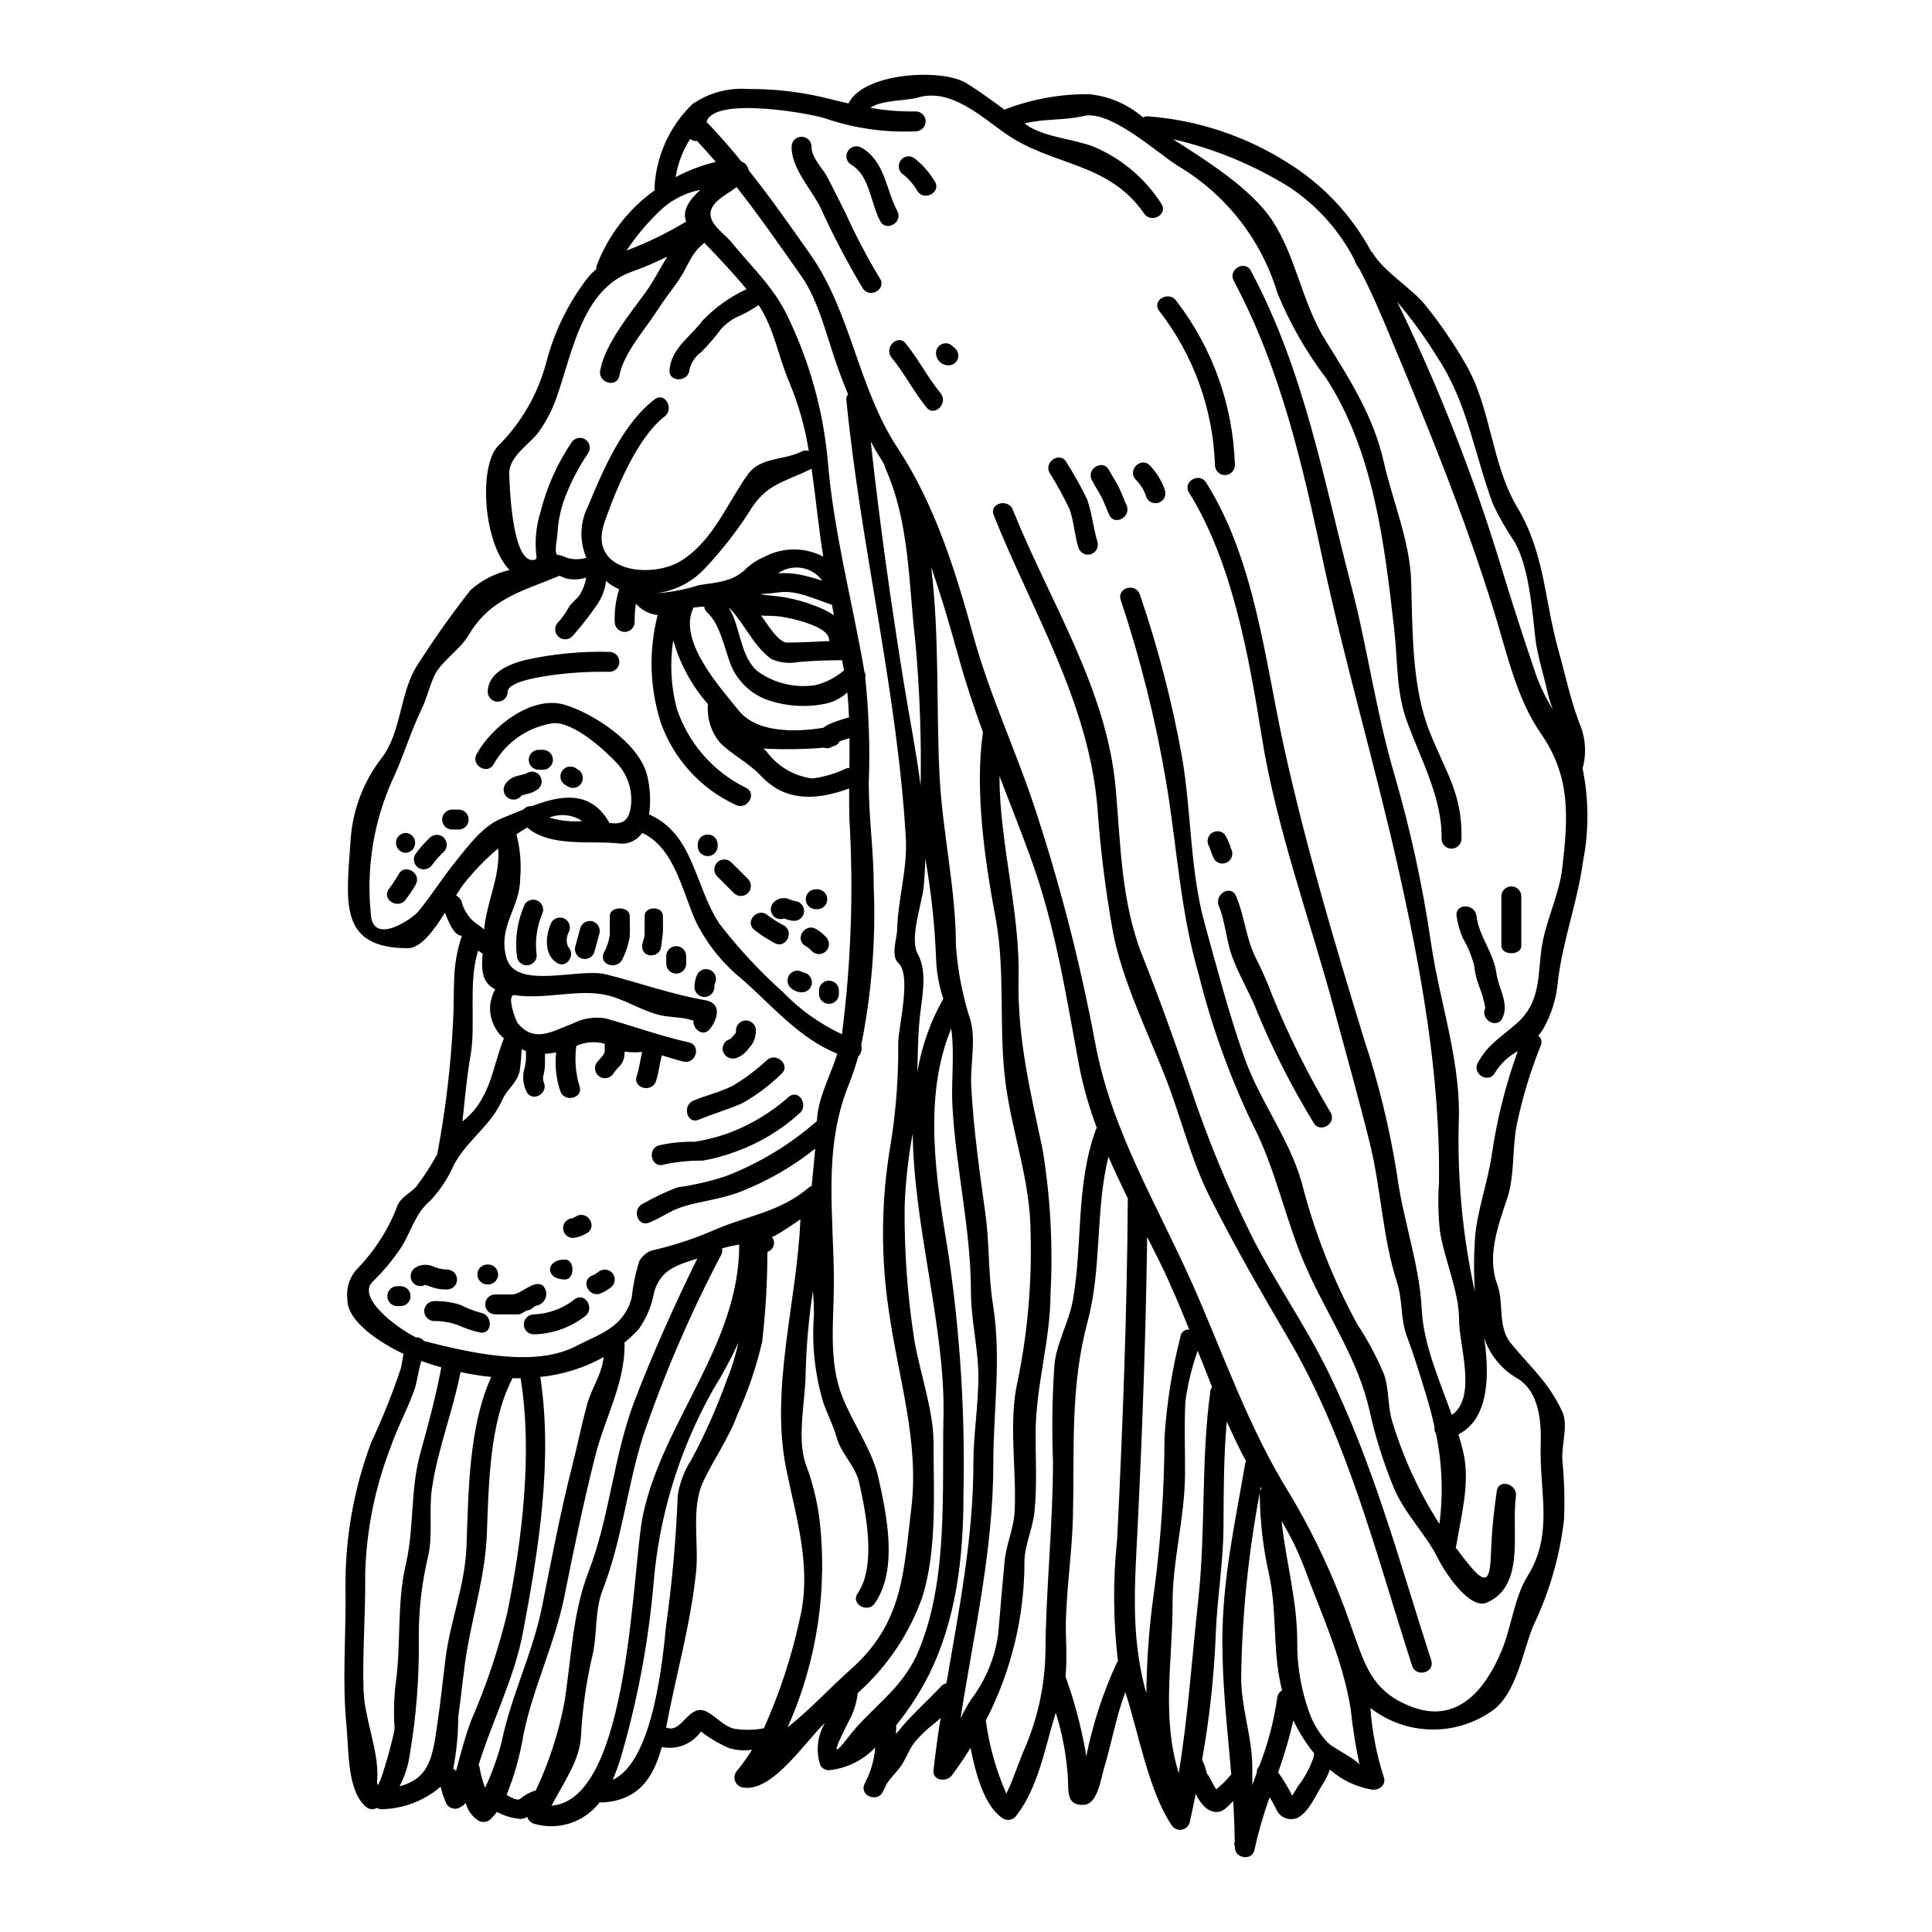 <?xml version="1.0" encoding="UTF-8"?>
<!-- Uploaded to: SVG Repo, www.svgrepo.com, Generator: SVG Repo Mixer Tools -->
<svg fill="#000000" width="800px" height="800px" version="1.1" viewBox="144 144 512 512" xmlns="http://www.w3.org/2000/svg">
 <g>
  <path d="m329.75 602.86c-2.32 3.332-6.406 4.953-10.375 4.121-2.215 8.234-6.231 14.258-15.973 14.703v0.004c-0.164-0.012-0.32-0.039-0.477-0.078-1.98 2.602-4.703 4.543-7.812 5.559-3.106 1.02-6.449 1.066-9.586 0.141-0.863-0.258-1.539-0.934-1.793-1.797-0.543 0.289-1.137 0.469-1.746 0.527-2.207-0.172-4.356-0.812-6.297-1.871-0.508 0.688-1.07 1.332-1.688 1.926-0.859 0.832-2.164 0.992-3.195 0.395-1.68-1.074-2.887-2.746-3.379-4.676-0.582 0.648-1.32 1.141-2.141 1.43-1.156 0.309-2.375-0.191-2.984-1.219-0.66-1.457-1.172-2.981-1.531-4.539-4.312 3.715-9.777 5.82-15.469 5.965-0.492 0.051-0.988-0.07-1.402-0.344-0.801 0.469-1.793 0.461-2.586-0.027-5.383-3.988-4.856-15.285-5.492-21.648-1.18-12.062-0.105-24.008-0.266-36.141l0.004 0.004c-0.18-13.328 2.129-26.57 6.812-39.047 3.004-6.398 5.633-12.973 7.871-19.68 0.344-1.613 0.477-2.754 0.684-3.777-5.543-2.586-15.02-8.418-14.863-14.438-0.406-3.137 0.688-6.277 2.957-8.48 4.512-4.723 8.023-10.309 10.324-16.422 1.004-2.363 3.617-3.297 5.094-5.172 2.035-2.68 3.859-5.516 5.465-8.473v-0.133c2.168-11.457 3.551-23.047 4.144-34.688 0.234-3.617 0.133-7.367 0.293-11.223 0.09-4.008 0.785-7.977 2.059-11.773-2.113 0-3.512-3.672-4.488-6.102-2.856 4.543-6.363 9.398-9.797 9.398-18.82 0-16.234-12.754-15.18-29.039 0.578-7.723 3.394-15.109 8.109-21.254 5.356-6.731 4.828-17.344 9.5-24.633 4.25-6.691 9.215-13.727 14.168-20.012l0.004 0.004c2.934-2.609 6.488-4.426 10.32-5.277-7-7.262-8.188-27.273-3.148-32.789v-0.004c6.266-6.184 10.734-13.945 12.934-22.465 1.961-7.469 5.301-14.508 9.84-20.754 0.934-1.387 2.055-2.637 3.328-3.723-0.008-0.32 0.039-0.641 0.133-0.949 3.051-8.031 8.406-14.98 15.391-19.98-0.043-0.141-0.066-0.281-0.078-0.426 0.348-8.453 3.93-16.449 10.004-22.332 0.277-0.266 0.602-0.48 0.953-0.637 4.09-2.586 8.898-3.789 13.727-3.43 7.352-0.059 14.68 0.828 21.809 2.641 1.688 0.422 3.324 0.816 4.938 1.18 3.938-8.234 24.738-9.293 31.074-5.438 3.562 2.137 6.887 4.644 10.234 7.086h-0.004c7.152-2.777 14.766-4.168 22.438-4.094 5.289 0.523 10.289 2.676 14.305 6.152 0.375-0.195 0.793-0.297 1.219-0.289 13.227 0.984 26.004 5.231 37.195 12.355 9.242 5.734 16.824 13.789 21.988 23.363 0.203 0.164 0.371 0.359 0.504 0.582 2.93 4.856 10.055 9.109 13.777 13.57 3.938 4.875 7.488 10.047 10.629 15.469 7.023 11.855 6.863 26.531 13.863 38.281 7.285 12.203 7.129 24.234 10.824 37.566 1.848 6.578 3.148 12.91 5.512 19.324h-0.004c1.684 3.703 2.074 7.859 1.109 11.809-0.039 0.129-0.094 0.254-0.16 0.371 1.691 8.145 1.746 16.543 0.16 24.711-1.48 10.801-5.332 20.859-6.656 31.629-0.352 4.562-1.715 8.988-3.984 12.961-0.363 0.594-0.777 1.148-1.242 1.664 0.816 0.59 1.094 1.68 0.66 2.586-2.789 6.938-4.945 14.113-6.441 21.438-1.105 5.996-0.5 13.203-2.402 18.934-2.363 7.152-5.512 15.391-2.691 22.887 1.848 4.965 0.023 11.324 3.641 15.68 5.332 6.523 9.84 10.113 13.57 18.031 1.715 3.566-0.234 8.871 0.051 12.91h0.004c0.504 5.246 0.656 10.52 0.445 15.789-1.145 9.758-3.898 19.258-8.152 28.117-2.797 6.691-4.465 18.266-11.117 22.676-4.742 3.285-10.406 4.969-16.172 4.805-5.766-0.16-11.328-2.16-15.879-5.703 0.449 6.246 1.645 12.418 3.566 18.379 0.711 2.109-1.402 3.543-3.246 3.246-4.109-0.703-7.941-2.543-11.059-5.312-0.477 1.383-1.125 2.707-1.922 3.934-1.902 2.879-3.461 7.18-6.656 8.871v0.004c-1.059 0.453-2.254 0.465-3.316 0.027-1.062-0.441-1.902-1.289-2.332-2.356-0.52-1.082-1.102-2.133-1.746-3.148-1.641 4.582-2.988 9.262-4.035 14.016-0.605 2.957-5.172 2.219-5.172-0.711 0.004-0.23-0.008-0.457-0.031-0.688-0.07 0.004-0.141-0.004-0.211-0.027 0.055-0.266 0.133-0.555 0.211-0.82-0.055-3.644-0.184-7.234-0.426-10.773-1.477 1.453-2.715 3.328-5.144 2.856-2.328-0.477-3.75-2.754-4.777-4.723-0.504 2.562-1.031 5.117-1.613 7.633-0.301 1.004-1.164 1.73-2.203 1.863-1.039 0.129-2.055-0.363-2.598-1.258-6.074-9.082-8.715-24.402-12.148-34.93l0.004 0.004c-0.035-0.098-0.062-0.195-0.082-0.293-2.508 6.574-3.668 13.777-5.727 20.41-0.738 2.43-1.613 9.32-5.309 9.477-4.41 0.211-4.066-3.297-4.168-6.547-0.32-6.078-1.41-12.094-3.246-17.898-2.824 9.16-4.594 19.68-10.324 27.141v-0.004c-0.742 1.238-2.332 1.66-3.59 0.953-4.938-3.148-7.285-11.672-8.66-18.77-1.531 2.457-3.148 4.883-4.914 7.258-1.348 1.875-5.227 1.574-4.91-1.32 0.523-4.648 1.16-9.289 1.902-13.914h0.004c-0.426 0.449-0.875 0.871-1.348 1.27-2.086 1.539-3.977 3.328-5.625 5.332-1.574 2.008-2.297 4.621-3.883 6.652-1.082 1.426-2.484 2.754-3.484 4.328h0.004c-0.332 0.781-0.711 1.539-1.137 2.273-1.426 2.562-5.902 0.82-4.805-2.031 0.078-0.211 0.184-0.395 0.266-0.609 0.055-0.105 0.082-0.207 0.133-0.289h-0.004c0.145-0.355 0.312-0.699 0.5-1.031 1.129-2.531 1.816-5.234 2.035-7.996-3.234 3.414-7.594 5.551-12.277 6.016-0.93-0.008-1.789-0.496-2.269-1.293-1.242-3.738-0.797-7.832 1.215-11.219-4.883 4.488-13.703 18.137-21.383 17.133-1.055-0.031-1.988-0.68-2.394-1.652-0.402-0.973-0.203-2.09 0.516-2.863 1.441-1.75 2.758-3.606 3.938-5.543-2.031 0.32-4.109 0.18-6.074-0.422-2.664-1.145-5.168-2.625-7.457-4.402zm-10.348-179.18c-0.66 2.269-0.789 4.598-1.574 6.863-1.109 3.195-6.203 1.824-5.094-1.398 0.734-2.086 0.898-4.223 1.453-6.336h-0.211l-0.004 0.004c-1.477 0.109-2.965 0.07-4.434-0.105 0 0.184-0.027 0.371-0.027 0.527h-0.004c-0.02 1.168-0.434 2.293-1.18 3.195-0.688 0.621-1.289 1.332-1.793 2.113-0.773 1.176-2.332 1.543-3.543 0.828-1.215-0.711-1.652-2.25-1-3.496 0.609-1.055 2.246-2.242 2.269-3.297 0-0.633 0.027-1.324 0-1.969-2.496-0.695-5.152-0.5-7.519 0.555-0.504 3.559-0.223 7.184 0.816 10.625 1.18 3.191-3.91 4.566-5.07 1.398h0.004c-1.105-3.312-1.484-6.824-1.113-10.297-0.969 0.211-1.961 0.328-2.953 0.344v1.969-0.004c0.035 1.109-0.062 2.219-0.293 3.305-0.262 0.703-0.289 1.473-0.078 2.191 1.504 3.062-3.062 5.621-4.543 2.559-0.961-1.984-1.121-4.262-0.449-6.359 0.332-1.445 0.43-2.934 0.293-4.41-0.395-0.105-0.762-0.266-1.133-0.395-0.059 1.945-0.23 3.887-0.504 5.812-0.949 3.484-3.297 4.594-4.644 7.656-2.934 6.602-8.766 10.191-12.383 16.422-0.078 0.129-0.156 0.266-0.234 0.371l-0.004-0.004c-1.527 3.574-3.656 6.859-6.297 9.715-4.223 3.512-5.117 8.316-7.945 12.672v-0.004c-2.156 3.227-4.652 6.207-7.445 8.902-4.25 4.25 5.969 11.957 11.414 14.785v-0.004c0.828-0.055 1.629 0.301 2.144 0.949 0.074 0.035 0.152 0.062 0.234 0.082 11.75 2.957 29.094 7.129 40.207 1.238 6.102-3.195 12.332-4.723 14.625-12.645 0.352-3.34 1.031-6.637 2.035-9.84 0.723-1.293 1.883-2.285 3.269-2.797 5.848-1.324 11.551-3.207 17.031-5.625 8.633-3.695 17.055-4.621 24.555-11.02v-0.004c0.242-0.195 0.52-0.348 0.816-0.449 0.316-3.301 0.684-6.602 0.949-9.902-5.996 4.781-12.68 8.629-19.824 11.414-5.117 2.008-10.168 2.402-15.23 3.961-3.352 1.004-5.836 3.035-9.027 4.25-3.191 1.215-4.57-3.91-1.402-5.117h-0.004c2.879-1.664 5.891-3.086 9.004-4.25 4.309-0.602 8.559-1.582 12.699-2.93 8.883-3.41 17.09-8.371 24.234-14.652 0.234-6.125 3.512-11.852 5.41-17.816-10.234-4.199-17.082-12.594-25.238-19.746l0.004-0.004c-5.094-4.102-9.242-9.254-12.172-15.102-3.617-7.84-5.676-19.719-14.312-23.68h0.004c-1.434 2.106-3.961 3.184-6.469 2.758-7.234-0.738-18.004 1.055-24.008-4.195-0.949 0.551-1.926 1.18-2.852 1.82v-0.004c1.016 3.883 1.344 7.91 0.977 11.906 0 7.418-5.996 12.566-3.617 20.859 2.484 8.637 19.191 2.535 26.32 4.328 9.055 2.269 17.16 5.254 26.348 6.863 4.516 0.789 3.324 5.019 1.215 7.656-1.742 2.191-4.566 0.027-4.328-2.266-0.371-0.082-0.871-0.211-1.574-0.395-1.738-0.449-4.516-0.504-6.496-0.871-4.988-0.926-9.688-4.172-14.562-5.387-7.606-1.902-16.633 1.18-24.711-0.078-2.406-0.371 0.234 6.758 0.738 7.391 4.434 5.441 9.316 2.113 14.492 0.184l0.004 0.004c2.695-1.422 5.785-1.922 8.793-1.426 7.285 2.008 14.562 4.699 22.098 6.359 3.324 0.738 1.926 5.836-1.402 5.098-1.852-0.387-3.805-1.098-5.754-1.656zm238.63-49.734c1.531-13.336 2.293-24.078-5.703-35.59-6.496-9.293-9.164-22.02-12.512-32.707-7.762-24.922-17.137-47.945-27.223-72.027-2.43-5.832-5.07-12.203-8.289-18.242-0.293-0.422-0.605-0.898-1.004-1.574v-0.004c-0.164-0.266-0.273-0.562-0.316-0.875-3.996-7.793-9.922-14.434-17.211-19.285-9.52-5.93-19.961-10.238-30.891-12.75 0.051 0.051 0.129 0.078 0.184 0.129 8.5 5.441 20.434 12.91 26.004 21.277 6.414 9.664 7.918 21.832 14.23 31.973 6.496 10.402 12.727 20.145 15.445 32.273 2.363 10.375 6.914 20.938 7.234 31.629 0.367 12.672 0.129 27.746 4.828 39.602 4.301 10.902 8.766 16.531 8.5 28.484l0.004 0.004c0 1.461-1.184 2.641-2.641 2.641-1.461 0-2.641-1.18-2.641-2.641 0.238-10.629-5.512-21.07-9.133-30.969-2.961-8.027-2.457-16.137-3.41-24.473-2.559-22.434-5.41-47.176-18.082-66.633-5.231-6.883-9.543-14.418-12.832-22.414-4.273-14.262-13.777-26.379-26.609-33.922-5.625-3.617-17.848-14.863-24.922-13.09-4.75 1.18-10.559 0.656-15.547 1.969l1.18 0.789c4.754 2.93 11.906 3.324 17.133 5.356v-0.004c7.363 3.098 13.617 8.352 17.93 15.074 1.969 2.797-2.641 5.441-4.543 2.641-9.504-13.754-24.262-12.488-36.668-21.148-6.523-4.539-14.652-12.223-23.391-9.555-2.613 0.789-9.637 0.609-12.488 2.695 3.996 0.711 8.055 1.027 12.117 0.949 1.418 0.055 2.539 1.223 2.539 2.641 0 1.418-1.121 2.582-2.539 2.637-8.215 0.383-16.43-0.793-24.207-3.469-3.379-1.16-29.645-6.019-31.336 1.082h0.004c0.152 0.09 0.293 0.195 0.418 0.316 3.191 3.348 6.098 6.691 8.871 10.086 1.008 0.375 1.73 1.262 1.898 2.32 5.68 7.086 10.773 14.414 16.293 22.23 10.875 15.418 12.672 35.457 23.18 51.371 9.875 14.957 15.352 32.633 20.074 49.816 4.516 16.395 11.934 31.789 17.055 47.945l-0.004 0.004c6.356 19.609 11.441 39.609 15.223 59.875 4.328 23.258 16.316 42.637 25.793 63.941 8.395 18.957 14.812 38.047 25.871 55.758 6.449 10.816 11.777 22.262 15.895 34.164 3.773 10.27 5.254 17.898 16.371 22.098 11.93 4.516 19.379-4.328 23.812-14.957 2.531-6.074 3.379-14.203 6.863-19.75 6.965-11.168 3.086-22.383 3.457-34.477 0.211-6.125-0.234-14.52-6.469-18.031-4.012-2.387-7.027-6.133-8.504-10.562 1.48 10.164 1.215 21.516-6.836 25.551 0.527 1.715 1.004 3.434 1.375 5.117 1.738 7.762-0.688 16.844-1.969 24.523v0.004c-0.031 0.121-0.074 0.234-0.133 0.344 1.215 1.637 2.457 3.273 3.773 4.856 5.652 6.863 5.359 1.238 5.703-5.902 0.211-4.699 0.766-9.27 1.426-13.914 0.449-3.352 5.547-1.902 5.07 1.426-1.266 9.188 2.613 23.496-7.606 28.113-4.723 2.141-11.414-8.34-13.039-11.668-3.461-6.891-9-11.934-11.906-19.195-2.594-6.379-4.66-12.961-6.18-19.68-3.062-13.992-11.117-25.191-16.895-38.332-5.574-12.621-7.844-25.77-14.363-38.281-5.996-12.59-10.711-25.75-14.07-39.285-4.965-16.977-5.731-33.852-8.66-51.188-2.773-16.309-6.789-32.379-12.012-48.074-1.082-3.246 4.012-4.621 5.07-1.43 4.84 14.133 8.59 28.617 11.219 43.324 2.43 14.363 2.086 29.809 5.938 43.801 3.301 11.93 6.441 24.008 10.559 35.641 4.094 11.508 11.934 21.488 15.207 33.184h0.004c3.332 13.047 8.273 25.633 14.703 37.461 2.75 4.168 5.109 8.578 7.051 13.176 1.453 4.144 0.926 8.34 2.188 12.512 2.898 9.602 7.109 18.75 12.516 27.195 1.031-7.906 0.734-15.926-0.871-23.734-0.371-0.602-0.52-1.309-0.422-2.008-0.633-2.754-1.348-5.547-2.269-8.531-1.555-5.094-3.113-10.27-4.988-15.23-1.852-4.828-1.082-9.5-2.695-14.52-3.852-11.984-4.195-24.633-7.18-36.801-2.934-11.855-6.231-23.496-9.398-35.27-6.414-23.945-15.312-47.918-19.242-72.422-3.383-21.121-7.816-46.387-19.285-64.785-1.82-2.879 2.754-5.547 4.543-2.641 13.016 20.801 15.551 47.148 20.723 70.57 5.703 25.766 13.309 51.453 21.043 76.691l-0.004-0.004c3.922 11.793 6.871 23.891 8.816 36.168 1.531 11.809 5.996 23.891 6.551 35.691 0.422 9.188 4.644 18.691 7.969 27.945 6.734-4.539 1.93-18.559 1.93-25 0-7.941-3.883-15.945-5.094-23.785v-0.004c-0.449-4.242-0.531-8.516-0.242-12.773 0.395-28.383-4.805-56.789-11.059-84.484-6.148-27.113-14.016-53.781-19.828-80.949-5.41-25.422-11.141-50.316-23.492-73.547-1.609-2.984 2.957-5.652 4.539-2.641 14.203 26.641 19.168 54.988 26.668 83.766 4.273 16.371 6.469 33.004 11.219 49.238h-0.004c4.367 14.91 7.676 30.109 9.902 45.488 2.269 15.152 7.363 29.52 7.363 44.91l0.004-0.004c-0.598 15.668 0.777 31.352 4.09 46.676 0.023 0.133 0.078 0.293 0.105 0.426h0.004c-0.293-4.531-0.293-9.07 0-13.602 0.422-7.391 3.406-15.152 4.488-22.652h-0.004c1.359-9.359 3.668-18.559 6.891-27.453-2.484 1.344-4.57 3.32-6.047 5.727-1.633 3.012-6.176 0.344-4.539-2.641 2.691-4.938 5.902-6.574 10.297-10.453 6.125-5.356 5.598-11.906 6.496-19.242 0.918-7.477 4.75-14.52 5.598-22.02zm-2.512-41.949c-0.598-1.512-1.082-3.066-1.449-4.648-0.953-4.566-2.668-9.586-3.195-14.23-0.848-7.363-1.637-18.848-5.547-25.586v0.004c-2.137-3.141-4.023-6.441-5.648-9.871-4.938-13.176-6.731-26.766-14.598-38.703-3.215-5.254-6.824-10.254-10.797-14.957 11.082 22.766 20.332 46.383 27.664 70.621 2.852 9.398 5.902 18.742 9.055 28.035 1.164 3.266 2.676 6.394 4.516 9.336zm-57.738 275.2c2.535 1.613 6.258 3.566 6.523 4.621-1.039-4.922-1.828-9.891-2.363-14.891-2.082-13.117-7.84-25.344-12.406-37.785-1.605-4.184-3.582-8.211-5.902-12.043 1.133 10.668 4.144 21.02 4.144 31.844-0.082 6.488 1.02 12.938 3.246 19.035 1.031 2.852 2.629 5.461 4.699 7.68 0.625 0.586 1.316 1.102 2.059 1.539zm-5.699 2.535c0.078-0.344 0.102-0.711 0.184-1.055-2.18-2.691-4.031-5.633-5.508-8.766-1.078 4.664-2.426 9.266-4.039 13.773 1.352 1.895 2.559 3.891 3.613 5.969 0.027 0.078 0.082 0.16 0.105 0.238 0.477-0.789 0.977-1.574 1.453-2.406v0.004c1.816-2.34 3.234-4.961 4.203-7.758zm-8.289-17.789c-0.133-0.477-0.27-0.953-0.371-1.43-2.164-9.555-0.98-19.43-3.09-29.168v-0.004c-1.605-7.051-2.438-14.258-2.484-21.492-0.004-0.141 0.004-0.281 0.027-0.418 0.07-0.363 0.215-0.703 0.422-1.004-0.078-0.105-0.129-0.238-0.207-0.344-0.078 0.449-0.16 0.898-0.211 1.348h-0.004c-3.055 16.168-4.715 32.566-4.961 49.02 0 8.344 2.957 15.742 2.957 24.008v4.621c0.395-1.109 0.82-2.215 1.215-3.352-0.059-0.609 0.164-1.211 0.605-1.637 2.289-5.828 3.891-11.906 4.777-18.105 0.078-0.859 0.574-1.625 1.324-2.047zm-9.805-60.078c0.043-0.215 0.121-0.422 0.234-0.605-1.848-3.461-3.543-6.996-5.117-10.559-0.82 9.32-0.82 18.402-0.871 27.984-0.051 9.586-1.715 19.035-2.059 28.617h0.004c-0.449 11.09-1.656 22.137-3.617 33.062 0.562 1.121 0.977 2.312 1.238 3.543 0.594 0.82 1.105 1.695 1.531 2.613 0.293 0.578 0.621 1.145 0.977 1.688 0.105-0.16 0.254-0.285 0.426-0.367 1.301-1.086 2.496-2.297 3.562-3.617-0.977-11.699-2.363-23.223-2.363-35.191 0.016-16.531 3.301-31.156 6.055-47.168zm-8.766-20.273c-1.289-3.219-2.559-6.441-3.824-9.637h-0.004c-1.562 4.406-2.66 8.961-3.273 13.594-0.293 6.363-0.051 12.645-0.078 19.008-0.055 11.562-3.301 22.891-3.301 34.32 0 15.742-2.984 30.043 1.637 45.039 2.484-15.207 3.512-30.676 5.176-45.988 2.008-18.5 0.684-36.828 3.191-55.207v0.004c0.043-0.414 0.215-0.805 0.484-1.121zm-8.395-13.383c0.137-1.152 1.176-1.973 2.324-1.848-2.406-5.996-4.883-11.961-7.738-17.766-1.133-2.269-2.269-4.516-3.406-6.785-0.344 25.5-1.266 51.191-2.508 76.613-0.738 15.047-1.875 28.035 1.875 42.848 0.133 0.477 0.293 0.949 0.422 1.426 0.09-9.297 0.812-18.578 2.164-27.773 1.715-13.219 2.594-26.535 2.641-39.863 0.566-9.062 1.98-18.051 4.234-26.844zm-13.965-36.246c0-0.105 0.051-0.184 0.051-0.293-1.793-3.668-3.543-7.391-5.172-11.141-3.512 14.336-1.688 29.488-5.547 43.824-4.621 17.266-3.434 33.582-3.852 51.43-0.211 9.293-1.637 18.535-1.875 27.801-0.105 4.41 0.422 9.84-0.105 14.703 2.258 6.254 3.996 12.68 5.199 19.219 0.078 0.66 0.184 1.348 0.293 2.008h-0.004c1.723-8.551 4.434-16.871 8.082-24.797 0.082-0.16 0.199-0.305 0.344-0.422-1.289-10.762-1.359-21.641-0.215-32.418 1.461-29.82 2.621-60.023 2.809-89.906zm-8.473-18.531h-0.004c0.07-0.184 0.168-0.355 0.293-0.504-2.039-5.394-3.617-10.949-4.723-16.605-3.512-18.895-6.297-37.145-12.91-55.23-2.586-7.086-5.41-14.258-8.184-21.434 0.027 17.688 5.465 36.062 5.07 53.457-0.371 15.844 3.148 30.309 6.387 45.594 2.043 12.527 2.742 25.234 2.086 37.91 0 12.566-3.961 24.711-3.961 37.391 0 6.812 0.395 13.777-0.293 20.57-0.422 4.352-2.641 9.023-2.664 13.254h0.004c0.008 14.656-3.504 29.098-10.234 42.117 0.883 6.684 2.715 13.207 5.434 19.375 1.852-3.723 3.352-8.582 4.805-11.828h0.004c3.473-8.027 5.356-16.648 5.543-25.395 0.105-16.977 2.008-33.793 2.008-50.773-0.332-8.605-0.199-17.227 0.395-25.816 0.633-5.836 3.91-11.328 4.914-17.133 2.578-14.953 0.73-30.449 6.035-44.941zm-20.719 66.668c2.629-12.789 3.789-25.836 3.457-38.891 0-14.285-4.828-26.348-6.652-40.211-1.875-14.414 0.027-29.52-2.641-43.746-2.82-15.02-5.57-33.852-3.348-49.199-2.363-6.547-4.598-13.117-6.391-19.719-2.215-7.973-4.566-16.105-7.336-24.051 2.293 18.559 1.289 38.07 2.269 55.938 0.816 14.789 4.301 29.621 4.301 44.406l-0.004 0.004c0.484 6.715 1.777 13.344 3.856 19.746 1.504 5.387-0.105 12.012 0.211 17.531 0.605 11.414 2.215 22.652 3.773 33.953 1.082 7.871 0.711 15.996 1.969 23.785 2.297 14.336 0.105 27.906 0.105 42.191 0 22.996-5.199 45.113-8.688 67.531h0.004c0.836-1.703 1.762-3.359 2.773-4.965 3.91-5.137 6.402-11.207 7.231-17.609 0.504-6.336 1.082-12.672 1.664-18.98 0.422-4.543 2.43-8.742 2.664-13.254 0.57-11.074-1.703-23.637 0.781-34.461zm-11.715 21.766c0-7.738 1.32-15.234 1.32-23.023 0-7.555-1.969-15.047-1.969-22.434 0-16.684-4.039-32.867-4.914-49.5-0.344-6.414 0.633-13.754-0.316-20.328-7.551 18.219-4.016 39.918-0.82 59.219l0.004-0.004c3.176 21.312 4.539 42.852 4.066 64.391 0 16.555-1.902 33.133-9.266 47.867-2.391 4.664-5.258 9.07-8.555 13.145-0.023 0.82-0.023 1.609-0.051 2.406 0.051-0.082 0.105-0.184 0.156-0.27 3.512-4.488 7.973-8.367 11.883-12.539 0.359-0.359 0.82-0.609 1.32-0.711 3.277-19.293 7.141-38.484 7.141-58.219zm-7.922-12.461c0.504-23.418-7.871-50.16-8.156-75.004-1.184 6.336-1.898 12.75-2.137 19.191-0.133 11.938 0.734 23.871 2.586 35.668 1.398 8.184 5.07 18.637 5.07 26.953 0 13.066 0.977 28.301-2.934 40.934-3.469 9.809-9.363 18.582-17.133 25.508-0.242 2.016-0.773 3.992-1.574 5.859-0.504 1.18-8.133 15.203-1.082 6.019 6.125-8.027 14.148-12.539 18.5-22.434 8.176-18.883 6.43-42.539 6.852-62.707zm-0.051-110.7v-0.004c-1.188-3.578-1.84-7.316-1.93-11.086-0.359-8.758-1.312-17.48-2.848-26.113-0.051 2.586-0.184 5.148-0.449 7.762-0.477 4.356-3.828 13.516-1.504 17.633 2.481 4.383 1.18 11.02 0.605 15.789-0.605 5.117-0.633 10.234-0.738 15.395 1.133-6.812 3.453-13.375 6.856-19.391zm-6.004-56.484c0.219-12.723-0.25-25.449-1.395-38.125-1.824-15.352-1.504-31.812-8.027-46.172-0.098-0.227-0.16-0.465-0.184-0.711-0.344-0.605-0.684-1.215-1.055-1.793-0.926-1.453-1.742-2.934-2.562-4.41 2.32 21.277 5.305 42.508 8.711 63.621 1.477 9.215 3.328 18.375 4.512 27.59zm-2.481 191.54c2.164-17.711-3.434-34.613-5.902-52.039-2.269-14.844-2.109-29.957 0.477-44.746 1.406-8.863 2.062-17.828 1.969-26.797 0.105-4.328 3.59-17.789 0-21.016-2.059-1.848-0.316-6.691-0.293-8.684 0.184-8.211 2.797-16.184 2.297-24.527-2.269-38.676-11.934-77.191-15.742-115.84v-0.004c-0.078-0.574 0.082-1.156 0.449-1.609-0.977-2.363-1.902-4.723-2.773-7.152-2.754-7.633-4.938-17.559-9.637-24.211-5.781-8.184-11.168-16-17.133-23.551-1.211 0.898-2.508 1.688-3.91 2.691-6.965 5.117-0.023 8.766 2.512 11.879 5.356 6.602 11.195 11.855 14.914 19.68v0.004c5.793 11.961 9.395 24.867 10.629 38.098 1.48 18.5 6.414 37.066 9.613 55.387 0.027 0.211 0.051 0.422 0.078 0.605h-0.004c0.297 0.531 0.391 1.152 0.266 1.746 0.969 9.25 1.277 18.559 0.926 27.852 0 9.137 1.32 18.164 1.32 27.273h-0.004c0.582 14.152-0.535 28.324-3.324 42.211 0.305 1.051 0.012 2.188-0.766 2.957-0.734 2.606-1.609 5.168-2.613 7.684-6.84 17.082-3.856 34.453-3.856 52.246 0 10.164-1.555 20.75 2.297 30.414 2.797 7.023 7.871 14.016 9.477 21.199 2.242 10.004 5.277 24.367-0.926 33.371-1.902 2.797-6.496 0.156-4.543-2.641 5.07-7.391 2.113-21.594 0.395-29.332-1.031-4.539-4.699-7.477-5.938-11.879-0.977-3.406-2.406-6.047-3.566-9.32-2.262-7.578-3.102-15.508-2.477-23.391 0-2.113-0.105-4.172-0.266-6.258-1.102 7.168-1.746 14.398-1.93 21.648-0.035 7.234-2.394 17.285-0.035 24.16 1.703 4.508 2.91 9.191 3.59 13.965 2.383 19.051-0.504 38.391-8.344 55.918 6.074-4.777 11.02-10.297 16.738-15.352 13.898-12.387 13.953-25.531 16.039-42.637zm-18.371-125.67c2.426-18.914 3.086-38.016 1.969-57.051-0.078-2.668-0.078-5.359-0.051-8.082-8.133 2.961-16.633 3.856-23.367-3.324-3.324-3.543-7.602-5.543-10.875-8.816h-0.004c-2.215-2.672-3.367-6.062-3.246-9.527-0.004-0.223 0.023-0.445 0.078-0.664-4.312-4.891-7.461-10.691-9.215-16.977-0.93 6.035-0.613 12.199 0.926 18.109 3.043 9.18 9.648 16.754 18.336 21.016 3.062 1.453 0.395 6.023-2.668 4.543-9.316-4.285-16.496-12.164-19.906-21.832-2.941-9.23-3.227-19.102-0.82-28.484-2.234-0.242-4.293-1.324-5.754-3.031-0.262 1.605-0.375 3.231-0.34 4.856 0 1.461-1.184 2.641-2.641 2.641-1.461 0-2.644-1.18-2.644-2.641-0.105-2.941 0.297-5.879 1.184-8.684-0.906-0.379-1.766-0.859-2.562-1.43-0.348-0.238-0.609-0.504-0.926-0.789-0.242 2.266-1.055 4.43-2.363 6.297-2.019 2.965-4.234 5.797-6.621 8.477-1.043 1-2.695 0.984-3.715-0.039-1.023-1.02-1.039-2.672-0.039-3.715 1.145-1.219 2.121-2.586 2.906-4.066 0.738-1.266 2.137-2.059 2.93-3.324 0.832-1.375 1.391-2.898 1.637-4.488-1.742 0.574-3.606 0.645-5.387 0.211-0.527-0.234-1.109-0.449-1.715-0.684-9.555 4.066-18.266 5.832-24.105 15.816-2.215 3.773-7.18 6.809-9 10.629-1.348 2.852-2.008 6.019-3.406 8.895-2.984 6.152-4.941 12.938-7.894 19.141v-0.004c-4.848 10.98-6.766 23.035-5.57 34.98 0.395 8.844 11.02 1.43 12.645-0.551 3.512-4.277 6.414-8.977 9.898-13.258 3.484-4.277 7.156-9.445 12.488-11.508 1.738-0.684 3.543-1.453 5.438-2.215l0.004-0.004c0.543-0.633 1.359-0.957 2.191-0.871 7.5-2.82 15.312-4.379 20.328 3.988v-0.004c0.082 0.141 0.133 0.293 0.16 0.449 2.562 0.344 4.992 0.211 5.676-3.746 0.754-4.301-0.523-8.707-3.461-11.934-3.434-3.695-11.48-11.02-16.949-10.746-6.672 0.945-12.523 4.949-15.82 10.828-1.637 3.012-6.176 0.348-4.539-2.637 3.883-7.156 14.562-15.684 23.309-13.07 7.711 2.297 19.801 10.234 21.887 18.746h0.004c0.809 3.379 0.977 6.879 0.5 10.32 11.855 5.203 11.961 18.77 18.613 28.938 5.039 6.535 10.668 12.598 16.816 18.105 4.496 4.668 9.812 8.465 15.684 11.211zm1.969-70.566c0.023-2.641 0.051-5.281 0.023-7.922-0.473 0.133-0.949 0.293-1.426 0.449-0.344 0.105-0.711 0.238-1.082 0.371-0.027 0.027-0.078 0.027-0.129 0.055v-0.004c-0.305 0.691-0.945 1.172-1.695 1.27-0.023 0.023-0.051 0.023-0.102 0.023-0.422 0.336-0.941 0.52-1.48 0.531-0.277-0.016-0.555-0.07-0.816-0.16-5.348 0.449-10.719 0.527-16.078 0.238 0.57 0.496 1.082 1.051 1.531 1.66 2.875 3.457 6.953 5.691 11.414 6.258 3.113-0.383 6.144-1.273 8.973-2.641 0.285-0.09 0.582-0.133 0.879-0.129zm-0.105-13.383c-0.078-2.215-0.211-4.41-0.449-6.629-1.734 1.59-3.887 2.652-6.203 3.062-5.168 0.98-10.504 0.543-15.445-1.262-4.062-1.617-7.328-4.766-9.086-8.766-1.715-4.172-2.902-11.145-6.387-14.234-0.457-0.402-0.742-0.965-0.789-1.574-1.004 0.078-2.008 0.156-2.906 0.289h0.004c-0.016 0.098-0.043 0.195-0.078 0.289-3.961 8.688 7.34 21.016 12.09 26.953s14.918 5.836 22.434 4.598c0.773-0.562 1.617-1.016 2.512-1.348 0.871-0.344 1.766-0.633 2.664-0.922 0.371-0.105 0.738-0.211 1.082-0.344l0.266-0.082c-0.051 0.027-0.129 0.055-0.211 0.105 0.168-0.059 0.34-0.105 0.516-0.141zm-1.324-12.488c-0.156-0.898-0.344-1.793-0.5-2.691-4.992 0.027-7.684 0.156-11.508 0.477-2.457 0.5-5.008 0.215-7.289-0.82-4.566-3.297-6.965-9.055-10.746-13.176-0.051-0.051-0.051-0.129-0.102-0.184-0.102-0.012-0.199-0.039-0.293-0.078 3.113 5.227 2.93 12.988 7.606 16.762v0.004c4.43 3.168 9.93 4.465 15.309 3.617 2.781-0.703 5.363-2.043 7.535-3.914zm-2.691-14.621c-0.156-0.926-0.316-1.824-0.5-2.754-4.488-1.426-9.242-3.961-14.07-3.297v-0.004c-1.332 0.207-2.672 0.34-4.016 0.395-0.301 0.008-0.602 0.043-0.898 0.105 0.953 0.156 1.93 0.293 2.934 0.371 3.953 0.34 7.84 1.246 11.535 2.691 1.766 0.633 3.453 1.469 5.027 2.488zm-1.105 6.859c-0.102-0.199-0.172-0.414-0.215-0.633-0.371-3.379-10.004-5.438-12.594-5.832-1.77-0.266-3.566-0.184-5.359-0.293 0.078 0.09 0.148 0.188 0.211 0.289 1.211 1.637 4.352 6.863 6.598 6.863 3.027 0 7.961-0.215 11.371-0.398zm-1.691-22.359c-1.238-7.523-1.969-15.496-3.113-23.309h-0.012c-7.312 3.668-12.172 3.906-16.711 11.746v-0.004c-3.465 5.32-7.402 10.312-11.773 14.918-3.434 3.586-8.023 5.84-12.961 6.363 3.973-0.254 7.898-0.988 11.695-2.191 4.883-0.789 9-0.789 12.699-4.621h-0.004c1.355-1.219 2.91-2.191 4.594-2.875 4.879-2.59 10.723-2.602 15.609-0.031zm-5.781-27.852h-0.004c0.598-0.305 1.285-0.371 1.93-0.188-0.977-6.211-2.695-12.281-5.117-18.086-2.949-6.777-3.953-14.176-8.152-20.551-1.504 1.004-3.074 1.902-4.699 2.695-1.969 0.773-3.738 1.984-5.172 3.543-1.617 2.168-3.379 4.223-5.281 6.152-1.617 1.133-2.754 2.828-3.191 4.754-0.293 3.348-5.574 3.379-5.281 0 0.527-5.809 5.512-8.66 8.738-13.016h-0.004c3.332-3.492 7.293-6.32 11.672-8.348-3.512-4.25-7.34-8.316-11.195-12.301v0.004c-0.09 0.113-0.195 0.219-0.312 0.312-3.383 2.754-4.094 6.152-6.441 9.555-1.852 2.719-3.938 5.281-5.703 8.055-3.246 5.07-8.922 11.301-10.055 17.32-0.633 3.324-5.703 1.902-5.07-1.426 1.348-7.156 7.945-15.023 12.145-20.859 2.059-2.852 3.723-6.18 5.625-9.293h-0.008c-3.141 1.57-6.379 2.945-9.688 4.117-12.562 4.594-15.469 21.016-19.164 31.816v-0.004c-1.148 3.727-2.875 7.242-5.117 10.426-2.402 3.352-8.266 6.652-7.891 11.562 0.105 1.715 0.555 24.633 7.023 22.332l-0.004 0.004c0.055-0.207 0.129-0.41 0.211-0.605-0.523-3.988-0.176-8.043 1.027-11.879 1.629-6.574 4.402-12.812 8.188-18.43 0.73-1.254 2.336-1.676 3.59-0.949 1.254 0.73 1.68 2.34 0.949 3.59-2.863 4.152-5.144 8.672-6.781 13.438-0.789 2.531-1.27 5.144-1.43 7.785 0 1.18-0.82 4.543-0.234 5.731 0.328 0.074 0.652 0.16 0.973 0.266 0.371 0.035 0.73 0.145 1.059 0.32 0.395 0.156 0.789 0.289 1.109 0.422v-0.004c1.566 0.383 3.207 0.336 4.75-0.133-1.891-4.398-1.727-9.406 0.449-13.672 4.016-9.691 9.191-21.832 17.637-28.301 2.691-2.086 5.305 2.508 2.641 4.539-7.312 5.652-12.988 19.562-15.949 28.141-4.539 13.203 12.859 15.102 20.75 9.84 8.238-5.465 11.75-14.891 17.215-22.574 3.348-4.711 9.496-3.731 14.273-6.106zm-0.527 32.578h-0.004c2.047 0.422 4.066 0.969 6.047 1.637-2.715-3.746-7.934-4.625-11.723-1.969 1.902-0.121 3.812-0.012 5.688 0.328zm-0.023 277.2c3.434-13.754-0.789-26.875-3.488-40.148-4.356-21.355 2.906-44.535 3.75-66.184-2.113 1.48-4.25 2.906-6.441 4.199-0.344 0.18-0.711 0.344-1.082 0.5h-0.004c0.512 0.645 0.672 1.5 0.43 2.285-0.246 0.789-0.859 1.402-1.645 1.648-0.012 7.984-0.48 15.965-1.398 23.898-1.551 6.644-3.762 13.121-6.594 19.332-2.32 6.336-6.231 11.672-9.082 17.793-3.195 6.887-1.055 16.367-1.824 23.734-1.48 14.199-5.359 27.48-7.945 41.262 4.144 1.969 5.938-6.652 10.797-4.144 2.535 1.297 4.465 3.883 7.312 4.516h0.004c2.586 0.395 5.219 0.352 7.789-0.129 4.121-9.172 7.281-18.746 9.43-28.57zm-19.383-63.371c1.379-3.344 2.465-6.797 3.246-10.324-1.992 4.336-4.258 8.543-6.781 12.594-8.98 15.945-14.367 33.656-15.789 51.902-1.375 15.363-4.246 30.555-8.578 45.355-0.609 2.059-1.34 4.078-2.195 6.043 10.875-4.828 13.332-32.668 14.168-41.047h0.004c1.602-11.383 2.625-22.84 3.062-34.324 0.543-3.418 1.805-6.684 3.695-9.582 3.539-6.648 6.606-13.535 9.18-20.609zm3.434-36.25h-0.004c-1.531 0.23-3.047 0.566-4.535 1 0.109 0.566 0.035 1.148-0.215 1.668-8.184 15.52-15.133 31.66-20.789 48.27-4.199 13.438-5.512 27.352-10.629 40.539-2.191 5.676-1.375 11.324-2.641 17.055v0.004c-1.68 7.055-2.723 14.246-3.113 21.488-0.184 6.547-4.75 12.727-7.812 18.664 21.039-1.609 21.254-63.625 24.312-77.434 2.754-12.461 9.137-23.684 14.785-35.059 5.648-11.371 10.648-22.988 10.648-36.188zm-6.203-286.93c-1.609-1.875-3.246-3.695-4.965-5.547v-0.004c-0.66 0.09-1.324-0.109-1.824-0.551-1.973 3.074-3.285 6.527-3.852 10.137 3.363-1.793 6.941-3.152 10.648-4.039zm-4.144 7.441c-0.211 0.027-0.422 0.082-0.66 0.105h-0.004c-3.969 0.91-7.594 2.938-10.453 5.836-3.148 3.062-5.961 6.453-8.398 10.109 5.496-2.078 10.789-4.648 15.816-7.68-1.176-2.934 0.883-5.812 3.707-8.371zm-0.789 283.17c-5.117 1.738-9.609 2.719-11.414 8.922-0.609 3.504-1.988 6.832-4.039 9.742-1.211 1.309-2.504 2.535-3.883 3.668 0.051 0.125 0.086 0.258 0.109 0.395 0 10.559-5.254 19.59-7.734 29.41-3.148 12.355-5.703 24.84-8.211 37.301-2.512 12.566-8.371 24.367-10.879 36.828-0.902 5.445-2.394 10.777-4.461 15.895 0.922 0.5 2.754 1.664 3.562 1.055 1.219-1.027 2.641-1.793 4.172-2.242 3.496-7.406 6.039-15.219 7.578-23.258 1.848-11.59 2.137-23.707 6.387-34.637 5.703-14.762 6.602-30.758 12.328-45.656 4.82-12.527 10.566-25.281 16.516-37.422zm-29.277 38.965c1.453-5.148 3.773-7.551 4.516-12.859-5.188 2.891-10.91 4.688-16.82 5.281 3.383 22.176-0.473 45.938-4.594 67.699-2.32 12.277-8.105 23.258-11.75 35.141h0.004c0.164 0.266 0.266 0.562 0.289 0.871 0.293 1.77 0.773 3.504 1.426 5.176 1.824-3.906 3.293-7.973 4.383-12.145 2.457-12.113 8.156-23.363 10.629-35.508 2.535-12.617 4.856-25 8.027-37.492 1.387-5.34 2.453-10.859 3.922-16.164zm-9.922-155.82c2.828 0.859 5.793 1.172 8.738 0.926-2.59-1.703-5.848-2.051-8.738-0.926zm-11.168 210.91c3.988-19.406 6.785-42.609 3.566-62.332-0.715 0-1.453 0.027-2.191 0-0.027 0.078-0.027 0.156-0.055 0.234-6.019 11.645-6.203 28.141-6.691 40.934-0.422 10.797-3.43 20.273-5.227 30.727-1.027 5.938-1.504 11.961-2.363 17.93v0.008c-0.016 4.59-0.457 9.164-1.316 13.672 0.277 0.141 0.527 0.328 0.738 0.559 1.211-4.465 2.363-9.027 3.988-13.309 3.988-9.184 7.188-18.691 9.551-28.418zm-6.098-181.26c0.711-7.578 4.328-13.992 3.719-21.465h0.004c-3.527 2.953-6.723 6.285-9.531 9.93-0.477 0.66-1.004 1.574-1.637 2.562v-0.004c0.707 0.293 1.25 0.883 1.48 1.613 0.531 2.094 1.691 3.973 3.324 5.383 0.898 0.648 1.797 1.266 2.641 1.98zm-2.508 47.73c4.543-5.648 5.203-12.617 7.738-18.848-2.281-1.977-3.617-4.824-3.676-7.84 0.027-1.82 0.5-3.606 1.375-5.199-3.746-1.793-3.641-5.625-3.324-9.445v-0.004c-0.414-0.23-0.809-0.492-1.184-0.785-2.691 8.133-0.578 19.746-2.008 27.723-1.055 5.883-1.504 11.723-2.164 17.555v-0.004c1.184-0.938 2.269-1.992 3.242-3.152zm-2.164 115.77c0.531-14.168 0.531-31.602 6.551-44.906h-0.004c-2.734-0.27-5.449-0.703-8.133-1.293-2.008 10.402-6.047 20.41-7.578 30.863-0.848 5.703 0.293 12.355-1.004 17.926l0.004-0.004c-1.664 6.973-2.496 14.117-2.481 21.285 0.164 10.629-0.66 21.25-2.457 31.73-0.434 2.785-1.328 5.477-2.641 7.969 7.973-2.109 8.766-7.734 10.031-16.629 0.82-5.625 1.426-11.273 2.113-16.898 1.215-10.16 5.203-19.586 5.594-30.043zm-6.691-47.441c-1.797-0.527-3.566-1.082-5.281-1.688-0.738 2.269-1.215 5.902-1.715 7.258-1.848 5.359-4.644 10.348-6.469 15.707l-0.004 0.004c-4.133 10.707-6.398 22.051-6.691 33.527 0.129 10.195-0.738 20.41-0.449 30.598 0.234 7.711 4.144 16.316 3.641 23.762-0.473 6.652 4.621-12.012 4.594-13.465-0.262-3.82-0.18-7.652 0.242-11.457 1.574-10.824 0.266-21.434 2.754-32.102 2.269-9.793 1.109-19.59 3.856-29.488 2.129-7.656 4.086-14.922 5.535-22.652z"/>
  <path d="m275.23 492.32c-1.457 0-2.641-1.18-2.641-2.641 0-1.457 1.184-2.641 2.641-2.641h4.516c2.363 0 5.859-4.094 8.133-2.32 0.801 0.824 1.086 2.023 0.746 3.125-0.344 1.098-1.258 1.922-2.387 2.152-0.789 0.105-1.32 1.137-2.215 1.215-0.898 0.078-1.715 1.109-2.641 1.109z"/>
  <path d="m547.16 381.44v13.199c0 2.641-5.277 2.641-5.277 0v-13.199c0.055-1.418 1.223-2.539 2.641-2.539s2.582 1.121 2.637 2.539z"/>
  <path d="m540.56 401.9c0.531 3.938 3.461 8.055 1.613 11.879-1.453 3.09-6.023 0.395-4.543-2.641-0.363-2.09-0.957-4.137-1.77-6.098-0.621-1.703-1.027-3.473-1.215-5.277-0.684-2.543-1.703-4.988-3.035-7.262-0.785-1.848-1.324-3.793-1.613-5.781-0.395-3.379 4.883-3.324 5.281 0 0.637 5.406 4.566 9.77 5.281 15.18z"/>
  <path d="m523.29 584.01c1.055 3.273-4.039 4.648-5.07 1.43-9.613-29.73-17.004-59.93-33.027-87.125-7.234-12.277-14.168-24.402-20.617-37.172-5.047-9.977-7.738-21.621-11.883-32.051-4.699-11.852-11.195-25.191-13.672-37.699-2.023-11.168-3.434-22.441-4.223-33.762-2.43-27.879-17.238-51.562-27.457-77.117-1.266-3.148 3.828-4.539 5.07-1.426 9.742 24.34 24.945 47.391 27.27 73.945 1.324 14.996 1.43 30.02 7.051 44.199 4.465 11.219 8.637 22.914 12.539 34.316h-0.004c4.641 14.051 10.297 27.742 16.926 40.973 6.125 11.809 13.703 22.703 19.613 34.664 12.199 24.762 19.035 50.648 27.484 76.824z"/>
  <path d="m496.63 438.86c1.664 2.957-2.906 5.625-4.539 2.641-5.66-9.273-10.602-18.965-14.789-28.988-2.059-5.543-5.594-10.953-7.258-16.5-1.082-3.562-1.609-8.555-3.035-11.934-1.324-3.086 3.219-5.781 4.539-2.637 2.328 5.438 2.562 11.059 5.281 16.5 1.664 3.262 3.137 6.621 4.41 10.055 4.363 10.652 9.508 20.969 15.391 30.863z"/>
  <path d="m471.26 267.26c0 1.457-1.184 2.641-2.644 2.641-1.457 0-2.641-1.184-2.641-2.641-0.496-14.863-5.68-29.184-14.809-40.922-2.008-2.754 2.562-5.387 4.543-2.641h-0.004c9.648 12.52 15.094 27.766 15.555 43.562z"/>
  <path d="m470.23 368.9c0.715 1.258 0.289 2.856-0.953 3.59-0.602 0.359-1.32 0.461-1.996 0.281-0.676-0.18-1.25-0.625-1.594-1.23-0.309-0.613-0.566-1.25-0.766-1.902-0.078-0.316-0.688-1.504-0.16-0.844-0.984-1.055-0.984-2.691 0-3.75 1.043-1.016 2.707-1.016 3.75 0 0.754 1.199 1.332 2.496 1.719 3.856z"/>
  <path d="m452.68 273.8c0.262 0.691 0.219 1.461-0.113 2.121-0.332 0.66-0.926 1.148-1.637 1.348-0.711 0.199-1.473 0.094-2.102-0.297-0.629-0.391-1.062-1.023-1.199-1.75-0.578-1.547-1.477-2.953-2.641-4.121-2.363-2.453 1.375-6.203 3.746-3.746 1.762 1.84 3.109 4.039 3.945 6.445z"/>
  <path d="m442.51 277.82c1.453 3.035-3.09 5.731-4.539 2.641-0.789-1.637-1.324-3.434-2.219-5.019-0.762-1.426-1.66-2.754-2.402-4.223-1.574-3.008 2.984-5.676 4.539-2.637 0.82 1.555 1.902 3.008 2.641 4.617 0.742 1.508 1.27 3.09 1.98 4.621z"/>
  <path d="m434.85 287.66c0.375 1.395-0.441 2.828-1.832 3.219-1.387 0.391-2.832-0.41-3.238-1.793-1.004-3.324-1.18-6.863-2.32-10.113-1.598-3.34-3.379-6.594-5.336-9.742-1.531-3.008 3.035-5.703 4.543-2.637 2 3.141 3.816 6.391 5.438 9.742 1.293 3.695 1.637 7.602 2.746 11.324z"/>
  <path d="m396.62 235.92c1.047 0.609 1.562 1.836 1.27 3.008-0.41 1.387-1.852 2.195-3.25 1.82-1.5-0.332-2.574-1.656-2.59-3.195-0.004-1.09 0.684-2.062 1.707-2.43 1.027-0.367 2.176-0.047 2.863 0.797zm0.711 1.633c0-0.289-0.051-0.574-0.156-0.84l-0.082-0.078v-0.004c0.125 0.297 0.203 0.605 0.238 0.922z"/>
  <path d="m393.27 248.22c2.109 2.641-1.609 6.387-3.75 3.75-3.379-4.199-5.832-9.027-9.238-13.203-2.113-2.641 1.609-6.387 3.746-3.75 3.371 4.199 5.836 9.031 9.242 13.203z"/>
  <path d="m391.69 192.02c1.902 2.824-2.664 5.469-4.539 2.641-0.961-1.648-2.203-3.113-3.672-4.328-1.246-0.738-1.668-2.336-0.949-3.59 0.344-0.609 0.918-1.055 1.594-1.234 0.676-0.18 1.395-0.078 1.996 0.281 2.242 1.695 4.133 3.812 5.57 6.231z"/>
  <path d="m381.79 199.93c1.609 2.984-2.93 5.652-4.539 2.641-2.457-4.543-2.797-12.145-7.633-14.891l0.004 0.004c-1.262-0.73-1.691-2.344-0.961-3.602 0.73-1.262 2.34-1.691 3.602-0.961 6.254 3.543 6.484 11.055 9.527 16.809z"/>
  <path d="m377.17 217.76c1.879 2.852-2.691 5.492-4.539 2.641h0.004c-4.168-6.984-7.941-14.191-11.301-21.598-2.43-4.777-7.711-10.375-7.551-16.023 0.055-1.418 1.223-2.539 2.641-2.539s2.582 1.121 2.637 2.539c-0.078 3.062 3.012 5.805 4.328 8.395 1.574 3.148 3.195 6.254 4.75 9.422l0.004 0.004c2.664 5.894 5.676 11.625 9.027 17.16z"/>
  <path d="m368.93 334.1c-0.027-0.004-0.059 0.008-0.078 0.027 0.02-0.02 0.051-0.031 0.078-0.027z"/>
  <path d="m366.32 406.52v0.871c0 1.457-1.18 2.641-2.641 2.641-1.457 0-2.641-1.184-2.641-2.641v-0.871c0-1.457 1.184-2.641 2.641-2.641 1.461 0 2.641 1.184 2.641 2.641z"/>
  <path d="m362.91 392.34c1.027 1.035 1.023 2.707-0.012 3.734-1.035 1.027-2.707 1.023-3.734-0.012-0.48-0.539-1.043-0.992-1.668-1.352-3.008-1.609-0.344-6.148 2.668-4.566l0.004 0.004c1.02 0.586 1.945 1.324 2.742 2.191z"/>
  <path d="m360.59 379.67c1.461 0 2.641 1.184 2.641 2.641 0 1.461-1.18 2.641-2.641 2.641h-0.418c-1.461 0-2.644-1.18-2.644-2.641 0-1.457 1.184-2.641 2.644-2.641z"/>
  <path d="m356.68 401.69c1.402 0.09 2.488 1.258 2.477 2.664-0.016 1.406-1.125 2.555-2.527 2.617-0.949 0.023-1.875-0.266-2.641-0.816-1.223-0.754-1.641-2.332-0.949-3.59 0.348-0.613 0.93-1.055 1.609-1.234 0.68-0.18 1.402-0.078 2.008 0.281 0.023 0.051 0.023 0.051 0.023 0.078h-0.051c0.012 0.016 0.039 0.016 0.051 0z"/>
  <path d="m356.68 401.69c-0.012 0.016-0.039 0.016-0.051 0z"/>
  <path d="m353.12 434.61c2.691-2.086 5.305 2.508 2.641 4.543v-0.004c-4.805 4.336-10.398 7.707-16.477 9.93-2.93 1.121-5.961 1.961-9.051 2.504-3.461-0.039-6.914 0.309-10.297 1.031-3.223 1.105-4.594-3.988-1.402-5.07v0.004c3.121-0.695 6.309-1.023 9.504-0.977 3.363-0.508 6.664-1.379 9.84-2.59 5.59-2.211 10.75-5.383 15.242-9.371z"/>
  <path d="m357.1 385.4c-0.008 1.457-1.188 2.637-2.644 2.637-0.719-0.039-1.434-0.188-2.109-0.445-0.164-0.074-0.332-0.137-0.504-0.188-1.277 0.5-2.727-0.078-3.316-1.316-0.59-1.242-0.121-2.727 1.074-3.406 0.914-0.645 2.074-0.84 3.148-0.527 0.555 0.25 1.129 0.453 1.715 0.605 1.445 0.035 2.606 1.199 2.637 2.641z"/>
  <path d="m351.8 389.28c2.879 1.824 0.234 6.387-2.641 4.566-1.902-0.992-3.707-2.168-5.383-3.512-2.484-2.32 1.238-6.047 3.719-3.723 1.352 1.016 2.793 1.91 4.305 2.668z"/>
  <path d="m347.29 424.89c2.613-2.164 6.359 1.574 3.746 3.723-3.059 3.008-6.5 5.598-10.234 7.707-3.777 1.691-7.789 2.824-11.617 4.41-3.148 1.324-4.488-3.797-1.398-5.066 3.379-1.43 7.086-2.219 10.348-3.91 3.297-1.938 6.367-4.242 9.156-6.863z"/>
  <path d="m344.32 417.08c0.027 1.785-0.668 3.508-1.926 4.777-0.844 1.254-2.094 2.176-3.543 2.613-1.398 0.324-2.812-0.48-3.246-1.852-0.387-1.406 0.441-2.856 1.848-3.246 0.027 0 0.027 0 0.055-0.027 0.129-0.105 0.254-0.219 0.367-0.344 0.266-0.293 0.5-0.605 0.789-0.871 0.422-0.477 0.371-0.422 0.371-1.055v0.004c0-1.461 1.184-2.644 2.641-2.644 1.461 0 2.644 1.184 2.644 2.644z"/>
  <path d="m342.21 376.93c1.035 1.027 1.039 2.699 0.012 3.734-1.027 1.035-2.703 1.039-3.734 0.012l-4.41-4.41v0.004c-1.027-1.035-1.023-2.707 0.012-3.738 1.035-1.027 2.707-1.02 3.734 0.012z"/>
  <path d="m334.19 367.79v0.449c0 1.461-1.18 2.641-2.641 2.641-1.457 0-2.641-1.18-2.641-2.641v-0.449c0-1.457 1.184-2.641 2.641-2.641 1.461 0 2.641 1.184 2.641 2.641z"/>
  <path d="m332.45 401.18c1.242 0.75 1.664 2.352 0.953 3.617-0.086 0.281-0.117 0.578-0.082 0.871-0.055 1.418-1.223 2.539-2.641 2.539s-2.586-1.121-2.641-2.539c-0.004-1.227 0.266-2.438 0.789-3.543 0.742-1.254 2.359-1.676 3.621-0.945z"/>
  <path d="m325.84 397.28v2.195c-0.055 1.418-1.219 2.539-2.641 2.539-1.418 0-2.582-1.121-2.637-2.539v-2.195c0.055-1.418 1.219-2.539 2.637-2.539 1.422 0 2.586 1.121 2.641 2.539z"/>
  <path d="m319.67 386.72c0 2.641 0.078 3.09 0 4.41-0.055 1.031-0.371 2.484-0.426 3.512-0.184 3.383-5.25 3.41-5.066 0 0.051-1.027 0.656-2.059 0.656-3.086l0.004-4.836c0-2.641 4.832-2.641 4.832 0z"/>
  <path d="m310.88 386.72c0 2.641 0.156 3.773-0.027 5.731-0.336 1.926-0.949 3.793-1.816 5.543-1.18 3.148-6.297 1.875-5.098-1.297 0.859-1.555 1.422-3.254 1.664-5.012v-4.965c0-2.641 5.277-2.641 5.277 0z"/>
  <path d="m306.15 481.21c1.016 1.043 1.016 2.703 0 3.746-0.84 0.691-1.766 1.27-2.754 1.715-3.035 1.531-5.703-3.008-2.664-4.539l-0.004 0.004c0.59-0.242 1.148-0.555 1.664-0.926 1.059-0.988 2.699-0.988 3.758 0z"/>
  <path d="m305.6 316.76c1.418 0.059 2.539 1.223 2.539 2.641 0 1.418-1.121 2.586-2.539 2.641-5.172-0.098-10.348 0.203-15.473 0.895-1.902 0.293-11.535 1.531-11.586 4.379v0.004c0 1.457-1.184 2.641-2.644 2.641-1.457 0-2.641-1.184-2.641-2.641 0.078-5.144 5.859-7.414 10.191-8.473 7.273-1.59 14.711-2.289 22.152-2.086z"/>
  <path d="m297.78 389.96c0.406-1.383 1.848-2.18 3.238-1.793 1.387 0.391 2.203 1.824 1.832 3.219-0.395 1.609-0.898 3.223-1.32 4.832-0.387 1.402-1.836 2.223-3.234 1.836-1.402-0.387-2.223-1.836-1.836-3.234 0.414-1.641 0.898-3.223 1.32-4.859z"/>
  <path d="m296.78 466.29c3.012-1.609 5.68 2.934 2.668 4.543-1.074 0.672-2.285 1.094-3.543 1.238-1.441 0.035-2.641-1.105-2.68-2.547-0.035-1.445 1.105-2.644 2.551-2.68 0.074-0.055 0.152-0.098 0.234-0.133 0.27-0.16 0.504-0.289 0.77-0.422z"/>
  <path d="m296.36 488.28c2.754-1.969 5.383 2.59 2.641 4.57v-0.004c-3.918 3.019-8.707 4.688-13.648 4.766-1.418-0.055-2.539-1.223-2.539-2.641 0-1.418 1.121-2.586 2.539-2.641 4.008-0.133 7.871-1.555 11.008-4.051z"/>
  <path d="m296.91 347.8c1.234 0.555 1.844 1.957 1.406 3.238s-1.777 2.016-3.094 1.699c-0.426-0.121-0.828-0.316-1.18-0.582-1.227-0.566-1.824-1.969-1.383-3.246 0.445-1.277 1.785-2.008 3.098-1.691 0.422 0.109 0.812 0.305 1.152 0.582z"/>
  <path d="m294.51 394.85 0.051 0.051c2.113 2.062-0.395 5.996-3.062 4.227-3.461-2.328-2.906-7.394-1.375-10.668h0.004c0.738-1.246 2.34-1.668 3.598-0.953 1.238 0.754 1.66 2.352 0.953 3.617-0.406 0.828-0.574 1.754-0.477 2.672 0.07 0.309 0.16 0.617 0.262 0.918 0.016 0.059 0.016 0.086 0.047 0.137z"/>
  <path d="m293.73 477.8c2.641 0 2.641 5.277 0 5.277-5.289 0-5.289-5.277 0-5.277z"/>
  <path d="m287.99 342.71c1.418 0.055 2.539 1.219 2.539 2.637 0 1.422-1.121 2.586-2.539 2.641h-1.324c-1.418-0.055-2.539-1.219-2.539-2.641 0-1.418 1.121-2.582 2.539-2.637z"/>
  <path d="m283.07 383.63c0.773-1.188 2.336-1.559 3.559-0.844 1.219 0.711 1.668 2.258 1.012 3.512-1.43 3.473-1.914 7.262-1.402 10.98-0.055 1.418-1.219 2.539-2.637 2.539s-2.586-1.121-2.641-2.539c-0.543-4.656 0.184-9.375 2.109-13.648z"/>
  <path d="m286.77 349.22c1.031 1.039 1.031 2.711 0 3.75-0.914 0.73-1.996 1.23-3.148 1.449-0.473 0.133-0.949 0.238-1.398 0.395h0.004c-0.82 1.133-2.387 1.426-3.559 0.664-1.176-0.758-1.551-2.305-0.852-3.516 0.719-1.199 1.906-2.043 3.273-2.324 0.551-0.156 1.133-0.293 1.688-0.449 0.234-0.078 0.5-0.129 0.738-0.234h0.004c1.008-0.703 2.371-0.59 3.25 0.266z"/>
  <path d="m273.47 479.11c1.418 0.055 2.539 1.219 2.539 2.637 0 1.422-1.121 2.586-2.539 2.641h-0.426c-1.418-0.055-2.539-1.219-2.539-2.641 0-1.418 1.121-2.582 2.539-2.637z"/>
  <path d="m271.29 491.87c3.324 0.422 3.383 5.699 0 5.277v0.004c-2.062-0.453-4.07-1.125-5.988-2.008-2.035-0.719-4.18-1.078-6.336-1.055-1.418-0.055-2.539-1.223-2.539-2.641s1.121-2.582 2.539-2.637c2.367-0.062 4.731 0.266 6.992 0.973 1.707 0.867 3.492 1.566 5.332 2.086z"/>
  <path d="m265.55 358.55c1.461 0 2.641 1.184 2.641 2.641 0 1.461-1.18 2.644-2.641 2.644h-1.734c-1.457 0-2.641-1.184-2.641-2.644 0-1.457 1.184-2.641 2.641-2.641z"/>
  <path d="m262.48 480.44c1.461 0 2.644 1.184 2.644 2.641 0 1.461-1.184 2.644-2.644 2.644-1.285 0.035-2.57-0.145-3.801-0.527-0.504-0.184-1.004-0.395-1.531-0.555-0.16-0.055-0.32-0.078-0.477-0.133v-0.004c-1.242 0.68-2.797 0.246-3.512-0.977-0.707-1.262-0.285-2.859 0.949-3.617 1.469-0.883 3.285-0.973 4.836-0.234 1.117 0.477 2.32 0.738 3.535 0.762z"/>
  <path d="m257.97 365.94c1.035-0.965 2.652-0.938 3.656 0.066 1 1.004 1.027 2.617 0.062 3.656-1.133 1.047-2.164 2.195-3.086 3.434-0.762 1.227-2.352 1.645-3.617 0.949-1.25-0.742-1.676-2.352-0.953-3.617 1.16-1.621 2.481-3.125 3.938-4.488z"/>
  <path d="m249.64 375.71c1.574-3.035 6.125-0.344 4.566 2.668h-0.004c-0.797 1.371-1.68 2.691-2.637 3.957-1.902 2.797-6.496 0.156-4.57-2.668 0.961-1.266 1.844-2.586 2.644-3.957z"/>
  <path d="m251.48 364.73c1.418 0.055 2.539 1.223 2.539 2.641 0 1.418-1.121 2.586-2.539 2.641-1.418-0.055-2.539-1.223-2.539-2.641 0-1.418 1.121-2.586 2.539-2.641z"/>
  <path d="m250.16 484.85c1.457 0 2.641 1.184 2.641 2.641s-1.184 2.641-2.641 2.641h-0.871c-1.461 0-2.641-1.184-2.641-2.641s1.18-2.641 2.641-2.641z"/>
 </g>
</svg>